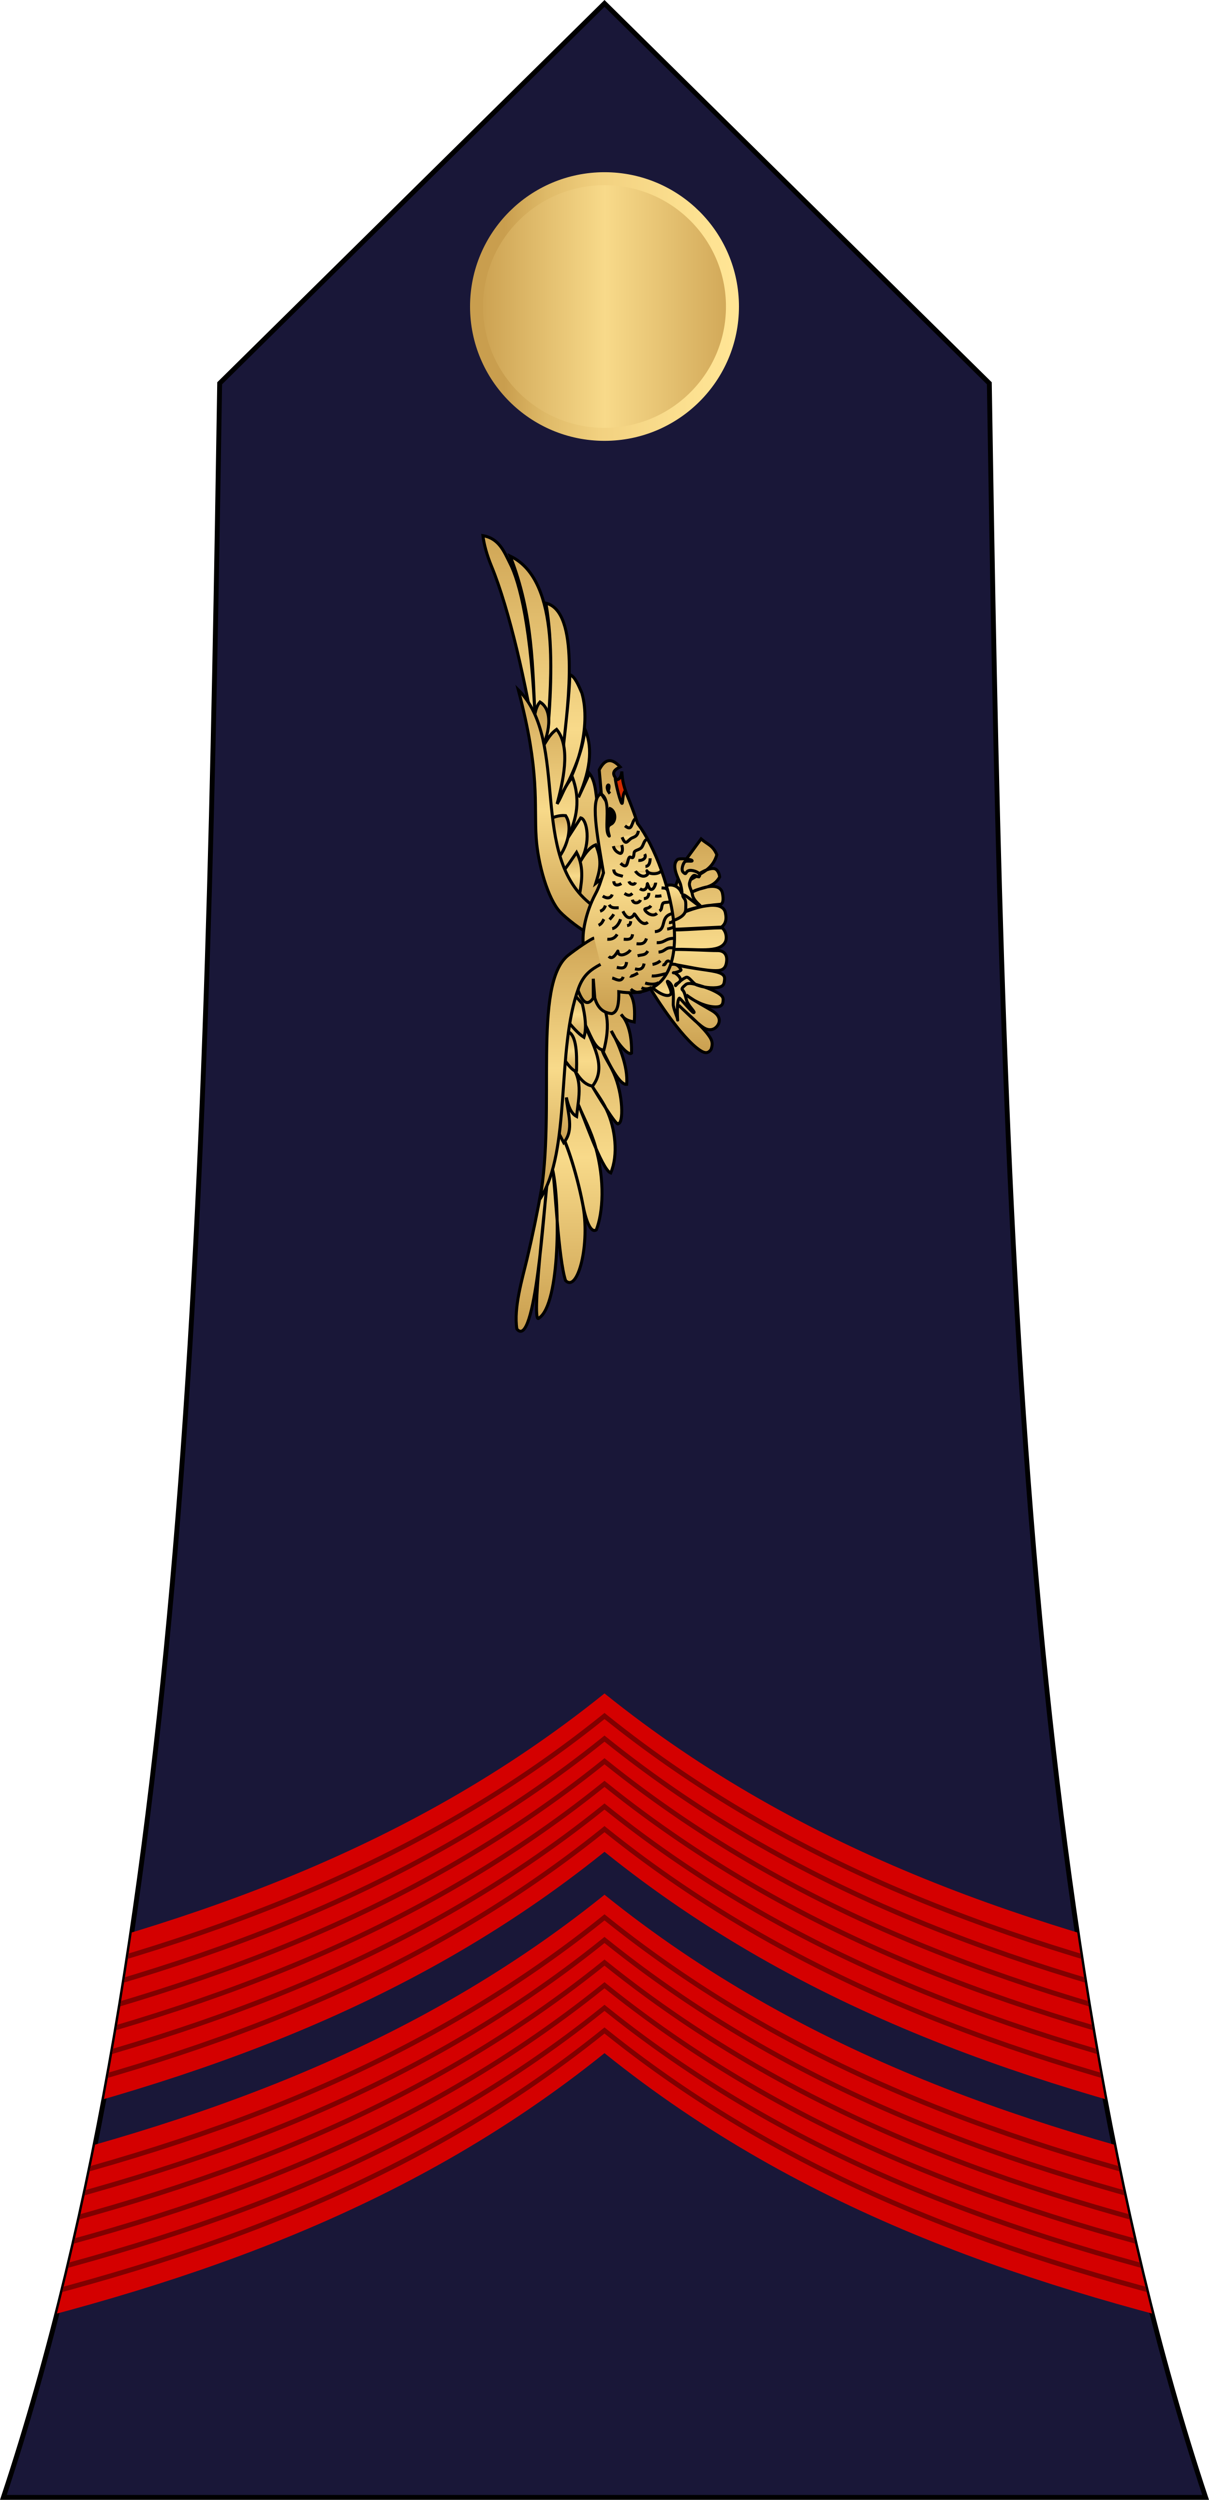<?xml version="1.0" encoding="UTF-8" standalone="no"?>
<!-- Created with Inkscape (http://www.inkscape.org/) -->

<svg
   xmlns:dc="http://purl.org/dc/elements/1.1/"
   xmlns:cc="http://creativecommons.org/ns#"
   xmlns:rdf="http://www.w3.org/1999/02/22-rdf-syntax-ns#"
   xmlns:svg="http://www.w3.org/2000/svg"
   xmlns="http://www.w3.org/2000/svg"
   xmlns:xlink="http://www.w3.org/1999/xlink"
   xmlns:sodipodi="http://sodipodi.sourceforge.net/DTD/sodipodi-0.dtd"
   xmlns:inkscape="http://www.inkscape.org/namespaces/inkscape"
   width="70.217mm"
   height="145.115mm"
   viewBox="0 0 248.8 514.188"
   id="svg7388"
   version="1.1"
   inkscape:version="0.91 r13725"
   sodipodi:docname="02.Cameroon Air Force-CPL.svg">
  <defs
     id="defs7390">
    <linearGradient
       id="linearGradient11276">
      <stop
         id="stop11278"
         offset="0"
         style="stop-color:#c99e4e;stop-opacity:1" />
      <stop
         style="stop-color:#f8da8a;stop-opacity:1"
         offset="0.5"
         id="stop11280" />
      <stop
         id="stop11282"
         offset="1"
         style="stop-color:#cfa555;stop-opacity:1" />
    </linearGradient>
    <linearGradient
       y2="410.023"
       x2="397.753"
       y1="510.481"
       x1="274.913"
       gradientUnits="userSpaceOnUse"
       id="linearGradient12721">
      <stop
         id="stop12731"
         style="stop-color:#C99E4E"
         offset="0.131" />
      <stop
         id="stop12729"
         style="stop-color:#DFBA68"
         offset="0.29" />
      <stop
         id="stop12727"
         style="stop-color:#F2D180"
         offset="0.49" />
      <stop
         id="stop12725"
         style="stop-color:#FCE090"
         offset="0.832" />
      <stop
         id="stop12723"
         style="stop-color:#FFE595"
         offset="1" />
    </linearGradient>
    <clipPath
       clipPathUnits="userSpaceOnUse"
       id="clipPath33086">
      <path
         style="fill:none;fill-opacity:1;fill-rule:evenodd;stroke:#000000;stroke-width:1px;stroke-linecap:butt;stroke-linejoin:miter;stroke-opacity:1"
         d="m -5453.462,853.571 c 39.014,-117.32 41.979,-275.838 44.512,-434.85 l 79.194,-78.135 79.194,78.135 c 2.533,159.012 5.498,317.53 44.512,434.85 z"
         id="path33088"
         inkscape:connector-curvature="0"
         sodipodi:nodetypes="cccccc" />
    </clipPath>
    <linearGradient
       inkscape:collect="always"
       xlink:href="#linearGradient11276"
       id="linearGradient33244"
       gradientUnits="userSpaceOnUse"
       gradientTransform="matrix(1.604,0,0,1.602,-3801.526,-401.173)"
       x1="-611.47"
       y1="534.805"
       x2="-577.64"
       y2="534.805" />
    <linearGradient
       inkscape:collect="always"
       xlink:href="#linearGradient12721"
       id="linearGradient33246"
       gradientUnits="userSpaceOnUse"
       gradientTransform="matrix(0.535,0,0,0.534,-3633.863,71.91)"
       x1="-2147.954"
       y1="718.364"
       x2="-2046.464"
       y2="718.364" />
    <linearGradient
       inkscape:collect="always"
       xlink:href="#linearGradient11276"
       id="linearGradient33248"
       gradientUnits="userSpaceOnUse"
       x1="92.114"
       y1="379.337"
       x2="325.577"
       y2="379.337" />
    <linearGradient
       inkscape:collect="always"
       xlink:href="#linearGradient11276"
       id="linearGradient33250"
       gradientUnits="userSpaceOnUse"
       x1="216.923"
       y1="382.18"
       x2="328.671"
       y2="382.18" />
    <linearGradient
       inkscape:collect="always"
       xlink:href="#linearGradient11276"
       id="linearGradient33252"
       gradientUnits="userSpaceOnUse"
       x1="364.155"
       y1="366.811"
       x2="623.975"
       y2="366.811" />
    <linearGradient
       inkscape:collect="always"
       xlink:href="#linearGradient11276"
       id="linearGradient33254"
       gradientUnits="userSpaceOnUse"
       x1="358.675"
       y1="377.039"
       x2="513.313"
       y2="377.039" />
    <linearGradient
       inkscape:collect="always"
       xlink:href="#linearGradient11276"
       id="linearGradient33256"
       gradientUnits="userSpaceOnUse"
       x1="404.889"
       y1="368.029"
       x2="437.451"
       y2="368.029" />
    <linearGradient
       inkscape:collect="always"
       xlink:href="#linearGradient11276"
       id="linearGradient33258"
       gradientUnits="userSpaceOnUse"
       x1="-340.227"
       y1="308.14"
       x2="-311.558"
       y2="308.14" />
    <linearGradient
       inkscape:collect="always"
       xlink:href="#linearGradient11276"
       id="linearGradient33260"
       gradientUnits="userSpaceOnUse"
       x1="-318.321"
       y1="312.562"
       x2="-284.862"
       y2="312.562" />
    <linearGradient
       inkscape:collect="always"
       xlink:href="#linearGradient11276"
       id="linearGradient33262"
       gradientUnits="userSpaceOnUse"
       x1="378.61"
       y1="375.523"
       x2="413.866"
       y2="375.523" />
    <linearGradient
       inkscape:collect="always"
       xlink:href="#linearGradient11276"
       id="linearGradient33264"
       gradientUnits="userSpaceOnUse"
       x1="358.35"
       y1="365.212"
       x2="523.464"
       y2="365.212" />
    <linearGradient
       inkscape:collect="always"
       xlink:href="#linearGradient11276"
       id="linearGradient33266"
       gradientUnits="userSpaceOnUse"
       x1="277.602"
       y1="452.945"
       x2="422.356"
       y2="452.945" />
    <linearGradient
       inkscape:collect="always"
       xlink:href="#linearGradient11276"
       id="linearGradient33268"
       gradientUnits="userSpaceOnUse"
       x1="299.301"
       y1="444.838"
       x2="338.465"
       y2="444.838" />
    <linearGradient
       inkscape:collect="always"
       xlink:href="#linearGradient11276"
       id="linearGradient33270"
       gradientUnits="userSpaceOnUse"
       x1="364.699"
       y1="449.834"
       x2="408.639"
       y2="449.834" />
    <linearGradient
       inkscape:collect="always"
       xlink:href="#linearGradient11276"
       id="linearGradient33272"
       gradientUnits="userSpaceOnUse"
       x1="303.551"
       y1="413.272"
       x2="473.978"
       y2="413.272" />
    <linearGradient
       inkscape:collect="always"
       xlink:href="#linearGradient11276"
       id="linearGradient33274"
       gradientUnits="userSpaceOnUse"
       x1="180.581"
       y1="375.692"
       x2="355.861"
       y2="375.692" />
    <linearGradient
       inkscape:collect="always"
       xlink:href="#linearGradient11276"
       id="linearGradient33276"
       gradientUnits="userSpaceOnUse"
       x1="450.378"
       y1="401.336"
       x2="457.784"
       y2="401.336" />
    <linearGradient
       inkscape:collect="always"
       xlink:href="#linearGradient11276"
       id="linearGradient33278"
       gradientUnits="userSpaceOnUse"
       x1="325.877"
       y1="407.924"
       x2="329.375"
       y2="407.924" />
    <linearGradient
       inkscape:collect="always"
       xlink:href="#linearGradient11276"
       id="linearGradient33280"
       gradientUnits="userSpaceOnUse"
       x1="328.444"
       y1="418.393"
       x2="332.441"
       y2="418.393" />
    <linearGradient
       inkscape:collect="always"
       xlink:href="#linearGradient11276"
       id="linearGradient33282"
       gradientUnits="userSpaceOnUse"
       x1="333.086"
       y1="422.458"
       x2="338.062"
       y2="422.458" />
    <linearGradient
       inkscape:collect="always"
       xlink:href="#linearGradient11276"
       id="linearGradient33284"
       gradientUnits="userSpaceOnUse"
       x1="333.949"
       y1="410.6"
       x2="339.072"
       y2="410.6" />
    <linearGradient
       inkscape:collect="always"
       xlink:href="#linearGradient11276"
       id="linearGradient33286"
       gradientUnits="userSpaceOnUse"
       x1="340.854"
       y1="408.869"
       x2="347.503"
       y2="408.869" />
    <linearGradient
       inkscape:collect="always"
       xlink:href="#linearGradient11276"
       id="linearGradient33288"
       gradientUnits="userSpaceOnUse"
       x1="353.045"
       y1="404.301"
       x2="357.857"
       y2="404.301" />
    <linearGradient
       inkscape:collect="always"
       xlink:href="#linearGradient11276"
       id="linearGradient33290"
       gradientUnits="userSpaceOnUse"
       x1="360.143"
       y1="407.074"
       x2="367.761"
       y2="407.074" />
    <linearGradient
       inkscape:collect="always"
       xlink:href="#linearGradient11276"
       id="linearGradient33292"
       gradientUnits="userSpaceOnUse"
       x1="362.485"
       y1="396.806"
       x2="367.959"
       y2="396.806" />
    <linearGradient
       inkscape:collect="always"
       xlink:href="#linearGradient11276"
       id="linearGradient33294"
       gradientUnits="userSpaceOnUse"
       x1="371.796"
       y1="397.907"
       x2="376.852"
       y2="397.907" />
    <linearGradient
       inkscape:collect="always"
       xlink:href="#linearGradient11276"
       id="linearGradient33296"
       gradientUnits="userSpaceOnUse"
       x1="366.523"
       y1="403.577"
       x2="371.242"
       y2="403.577" />
    <linearGradient
       inkscape:collect="always"
       xlink:href="#linearGradient11276"
       id="linearGradient33298"
       gradientUnits="userSpaceOnUse"
       x1="373.991"
       y1="404.595"
       x2="377.514"
       y2="404.595" />
    <linearGradient
       inkscape:collect="always"
       xlink:href="#linearGradient11276"
       id="linearGradient33300"
       gradientUnits="userSpaceOnUse"
       x1="380.618"
       y1="400.938"
       x2="384.176"
       y2="400.938" />
    <linearGradient
       inkscape:collect="always"
       xlink:href="#linearGradient11276"
       id="linearGradient33302"
       gradientUnits="userSpaceOnUse"
       x1="389.16"
       y1="407.213"
       x2="392.773"
       y2="407.213" />
    <linearGradient
       inkscape:collect="always"
       xlink:href="#linearGradient11276"
       id="linearGradient33304"
       gradientUnits="userSpaceOnUse"
       x1="395.033"
       y1="407.598"
       x2="400.574"
       y2="407.598" />
    <linearGradient
       inkscape:collect="always"
       xlink:href="#linearGradient11276"
       id="linearGradient33306"
       gradientUnits="userSpaceOnUse"
       x1="410.221"
       y1="407.688"
       x2="417.132"
       y2="407.688" />
    <linearGradient
       inkscape:collect="always"
       xlink:href="#linearGradient11276"
       id="linearGradient33308"
       gradientUnits="userSpaceOnUse"
       x1="417.617"
       y1="415.928"
       x2="426.415"
       y2="415.928" />
    <linearGradient
       inkscape:collect="always"
       xlink:href="#linearGradient11276"
       id="linearGradient33310"
       gradientUnits="userSpaceOnUse"
       x1="427.185"
       y1="415.892"
       x2="435.262"
       y2="415.892" />
    <linearGradient
       inkscape:collect="always"
       xlink:href="#linearGradient11276"
       id="linearGradient33312"
       gradientUnits="userSpaceOnUse"
       x1="401.896"
       y1="418.078"
       x2="421.601"
       y2="418.078" />
    <linearGradient
       inkscape:collect="always"
       xlink:href="#linearGradient11276"
       id="linearGradient33314"
       gradientUnits="userSpaceOnUse"
       x1="405.542"
       y1="424.036"
       x2="411.275"
       y2="424.036" />
    <linearGradient
       inkscape:collect="always"
       xlink:href="#linearGradient11276"
       id="linearGradient33316"
       gradientUnits="userSpaceOnUse"
       x1="401.563"
       y1="428.08"
       x2="407.969"
       y2="428.08" />
    <linearGradient
       inkscape:collect="always"
       xlink:href="#linearGradient11276"
       id="linearGradient33318"
       gradientUnits="userSpaceOnUse"
       x1="389.661"
       y1="417.207"
       x2="392.921"
       y2="417.207" />
    <linearGradient
       inkscape:collect="always"
       xlink:href="#linearGradient11276"
       id="linearGradient33320"
       gradientUnits="userSpaceOnUse"
       x1="382.378"
       y1="414.762"
       x2="385.435"
       y2="414.762" />
    <linearGradient
       inkscape:collect="always"
       xlink:href="#linearGradient11276"
       id="linearGradient33322"
       gradientUnits="userSpaceOnUse"
       x1="377.297"
       y1="419.986"
       x2="380.619"
       y2="419.986" />
    <linearGradient
       inkscape:collect="always"
       xlink:href="#linearGradient11276"
       id="linearGradient33324"
       gradientUnits="userSpaceOnUse"
       x1="380.11"
       y1="427.103"
       x2="384.946"
       y2="427.103" />
    <linearGradient
       inkscape:collect="always"
       xlink:href="#linearGradient11276"
       id="linearGradient33326"
       gradientUnits="userSpaceOnUse"
       x1="381.715"
       y1="434.542"
       x2="384.014"
       y2="434.542" />
    <linearGradient
       inkscape:collect="always"
       xlink:href="#linearGradient11276"
       id="linearGradient33328"
       gradientUnits="userSpaceOnUse"
       x1="385.909"
       y1="427.796"
       x2="392.128"
       y2="427.796" />
    <linearGradient
       inkscape:collect="always"
       xlink:href="#linearGradient11276"
       id="linearGradient33330"
       gradientUnits="userSpaceOnUse"
       x1="363.554"
       y1="419.187"
       x2="373.163"
       y2="419.187" />
    <linearGradient
       inkscape:collect="always"
       xlink:href="#linearGradient11276"
       id="linearGradient33332"
       gradientUnits="userSpaceOnUse"
       x1="362.158"
       y1="415.438"
       x2="366.273"
       y2="415.438" />
    <linearGradient
       inkscape:collect="always"
       xlink:href="#linearGradient11276"
       id="linearGradient33334"
       gradientUnits="userSpaceOnUse"
       x1="353.003"
       y1="414.974"
       x2="357.552"
       y2="414.974" />
    <linearGradient
       inkscape:collect="always"
       xlink:href="#linearGradient11276"
       id="linearGradient33336"
       gradientUnits="userSpaceOnUse"
       x1="350.002"
       y1="423.823"
       x2="354.913"
       y2="423.823" />
    <linearGradient
       inkscape:collect="always"
       xlink:href="#linearGradient11276"
       id="linearGradient33338"
       gradientUnits="userSpaceOnUse"
       x1="342.111"
       y1="424.503"
       x2="346.739"
       y2="424.503" />
    <linearGradient
       inkscape:collect="always"
       xlink:href="#linearGradient11276"
       id="linearGradient33340"
       gradientUnits="userSpaceOnUse"
       x1="336.341"
       y1="433.622"
       x2="340.478"
       y2="433.622" />
    <linearGradient
       inkscape:collect="always"
       xlink:href="#linearGradient11276"
       id="linearGradient33342"
       gradientUnits="userSpaceOnUse"
       x1="328.6"
       y1="435.286"
       x2="332.298"
       y2="435.286" />
    <linearGradient
       inkscape:collect="always"
       xlink:href="#linearGradient11276"
       id="linearGradient33344"
       gradientUnits="userSpaceOnUse"
       x1="323.189"
       y1="430.556"
       x2="326.118"
       y2="430.556" />
    <linearGradient
       inkscape:collect="always"
       xlink:href="#linearGradient11276"
       id="linearGradient33346"
       gradientUnits="userSpaceOnUse"
       x1="320.069"
       y1="426.831"
       x2="323.012"
       y2="426.831" />
    <linearGradient
       inkscape:collect="always"
       xlink:href="#linearGradient11276"
       id="linearGradient33348"
       gradientUnits="userSpaceOnUse"
       x1="317.709"
       y1="419.632"
       x2="321.642"
       y2="419.632" />
    <linearGradient
       inkscape:collect="always"
       xlink:href="#linearGradient11276"
       id="linearGradient33350"
       gradientUnits="userSpaceOnUse"
       x1="344.529"
       y1="439.847"
       x2="349.397"
       y2="439.847" />
    <linearGradient
       inkscape:collect="always"
       xlink:href="#linearGradient11276"
       id="linearGradient33352"
       gradientUnits="userSpaceOnUse"
       x1="350.797"
       y1="439.212"
       x2="355.684"
       y2="439.212" />
    <linearGradient
       inkscape:collect="always"
       xlink:href="#linearGradient11276"
       id="linearGradient33354"
       gradientUnits="userSpaceOnUse"
       x1="358.135"
       y1="438.047"
       x2="372.05"
       y2="438.047" />
    <linearGradient
       inkscape:collect="always"
       xlink:href="#linearGradient11276"
       id="linearGradient33356"
       gradientUnits="userSpaceOnUse"
       x1="359.879"
       y1="442.774"
       x2="362.991"
       y2="442.774" />
    <linearGradient
       inkscape:collect="always"
       xlink:href="#linearGradient11276"
       id="linearGradient33358"
       gradientUnits="userSpaceOnUse"
       x1="364.184"
       y1="443.426"
       x2="367.352"
       y2="443.426" />
    <linearGradient
       inkscape:collect="always"
       xlink:href="#linearGradient11276"
       id="linearGradient33360"
       gradientUnits="userSpaceOnUse"
       x1="369.262"
       y1="429.491"
       x2="376.959"
       y2="429.491" />
    <linearGradient
       inkscape:collect="always"
       xlink:href="#linearGradient11276"
       id="linearGradient33362"
       gradientUnits="userSpaceOnUse"
       x1="372.047"
       y1="438.723"
       x2="379.91"
       y2="438.723" />
    <linearGradient
       inkscape:collect="always"
       xlink:href="#linearGradient11276"
       id="linearGradient33364"
       gradientUnits="userSpaceOnUse"
       x1="385.874"
       y1="439.217"
       x2="389.257"
       y2="439.217" />
    <linearGradient
       inkscape:collect="always"
       xlink:href="#linearGradient11276"
       id="linearGradient33366"
       gradientUnits="userSpaceOnUse"
       x1="395.043"
       y1="427.917"
       x2="400.59"
       y2="427.917" />
    <linearGradient
       inkscape:collect="always"
       xlink:href="#linearGradient11276"
       id="linearGradient33368"
       gradientUnits="userSpaceOnUse"
       x1="336.042"
       y1="440.295"
       x2="340.591"
       y2="440.295" />
    <clipPath
       clipPathUnits="userSpaceOnUse"
       id="clipPath33086-7">
      <path
         style="fill:none;fill-opacity:1;fill-rule:evenodd;stroke:#000000;stroke-width:1px;stroke-linecap:butt;stroke-linejoin:miter;stroke-opacity:1"
         d="m -5453.462,853.571 c 39.014,-117.32 41.979,-275.838 44.512,-434.85 l 79.194,-78.135 79.194,78.135 c 2.533,159.012 5.498,317.53 44.512,434.85 z"
         id="path33088-4"
         inkscape:connector-curvature="0"
         sodipodi:nodetypes="cccccc" />
    </clipPath>
    <clipPath
       clipPathUnits="userSpaceOnUse"
       id="clipPath33372">
      <path
         sodipodi:nodetypes="cccccc"
         inkscape:connector-curvature="0"
         id="path33374"
         d="m -5453.462,894.987 c 39.014,-117.32 41.979,-275.838 44.512,-434.85 l 79.194,-78.135 79.194,78.135 c 2.533,159.012 5.498,317.53 44.512,434.85 z"
         style="fill:none;fill-opacity:1;fill-rule:evenodd;stroke:#000000;stroke-width:1px;stroke-linecap:butt;stroke-linejoin:miter;stroke-opacity:1" />
    </clipPath>
  </defs>
  <sodipodi:namedview
     id="base"
     pagecolor="#ffffff"
     bordercolor="#666666"
     borderopacity="1.0"
     inkscape:pageopacity="0.0"
     inkscape:pageshadow="2"
     inkscape:zoom="0.24748737"
     inkscape:cx="-371.54605"
     inkscape:cy="451.52995"
     inkscape:document-units="px"
     inkscape:current-layer="layer1"
     showgrid="false"
     fit-margin-top="0"
     fit-margin-left="0"
     fit-margin-right="0"
     fit-margin-bottom="0"
     inkscape:window-width="1366"
     inkscape:window-height="705"
     inkscape:window-x="-8"
     inkscape:window-y="-8"
     inkscape:window-maximized="1" />
  <g
     inkscape:label="Layer 1"
     inkscape:groupmode="layer"
     id="layer1"
     transform="translate(-104.172,-360.983)">
    <g
       transform="translate(4983.882,-31.429)"
       id="g46700">
      <path
         sodipodi:nodetypes="cccccc"
         inkscape:connector-curvature="0"
         id="path33098"
         d="m -4879.017,906.099 c 39.014,-117.32 41.979,-275.838 44.512,-434.85 l 79.194,-78.135 79.194,78.135 c 2.533,159.012 5.498,317.53 44.512,434.85 z"
         style="fill:#191738;fill-opacity:1;fill-rule:evenodd;stroke:#000000;stroke-width:1px;stroke-linecap:butt;stroke-linejoin:miter;stroke-opacity:1" />
      <ellipse
         style="opacity:1;fill:url(#linearGradient33244);fill-opacity:1;stroke:url(#linearGradient33246);stroke-width:2.672;stroke-linecap:round;stroke-linejoin:round;stroke-miterlimit:4;stroke-dasharray:none;stroke-dashoffset:0;stroke-opacity:1"
         id="ellipse33100"
         cx="-4755.31"
         cy="455.461"
         rx="26.333"
         ry="26.293" />
      <g
         id="g33102"
         transform="matrix(0,-0.309,0.309,0,-4878.523,695.016)">
        <path
           sodipodi:nodetypes="cccccccsccsccscscsccccccccc"
           inkscape:connector-curvature="0"
           id="path33104"
           d="m 321.988,410.718 c -2.298,5.39 -7.897,9.068 -22.981,7.829 0.638,-2.694 0.878,-6.019 5.051,-8.713 -5.996,5.485 -15.984,7.128 -25.759,6.945 -2.296,-2.58 8.979,-11.087 14.773,-13.511 -7.615,4.522 -23.708,11.418 -35.608,10.228 -0.563,-5.653 19.42,-14.263 23.233,-16.415 -4.415,1.15 -9.302,4.946 -15.607,7.767 -14.544,6.508 -33.748,6.565 -33.69,3.074 -3.211,-0.454 21.37,-15.384 25.608,-17.766 -4.118,2.21 -9.601,6.752 -16.42,9.979 -12.392,5.865 -30.109,7.906 -42.092,2.754 2.29,-6.186 40.622,-18.961 45.867,-21.77 -9.093,3.784 -17.652,8.606 -28.454,11.649 -22.471,6.329 -43.854,5.028 -55.293,0.525 -2.4,-3.722 6.215,-6.989 17.151,-9.026 20.462,-3.812 46.68,-12.457 48.494,-15.662 -3.811,3.595 -25.615,11.126 -48.151,15.552 -26.989,5.3 -59.616,-3.276 -51.191,-11.358 14.53,-4.784 65.173,-7.058 73.598,-8.548 -21.96,4.908 -89.261,5.059 -98.589,-9.122 -6.262,-5.473 76.257,4.386 90.003,5.334 -14.931,-1.792 -111.875,-7.779 -97.337,-20.062 14.026,-2.279 33.642,3.661 46.383,6.68 32.004,7.569 61.979,12.893 93.38,16.412 l 90.16,7.275 z"
           style="fill:url(#linearGradient33248);fill-opacity:1;stroke:#000000;stroke-width:2;stroke-linecap:butt;stroke-linejoin:miter;stroke-miterlimit:4;stroke-dasharray:none;stroke-opacity:1" />
        <path
           sodipodi:nodetypes="ccccccccccc"
           inkscape:connector-curvature="0"
           id="path33106"
           d="m 233.852,363.746 -15.152,7.829 c 8.474,7.277 19.734,2.482 30.052,1.768 -5.442,1.286 -10.504,2.877 -12.627,6.819 12.885,1.302 26.164,5.226 37.123,-6.313 -5.641,5.64 -15.465,8.49 -16.92,16.92 12.863,10.044 28.161,-0.211 42.931,-6.061 -6.921,4.325 -18.61,6.916 -18.94,13.637 22.854,5.831 29.21,-1.079 35.103,-2.273 l 11.617,-19.445 z"
           style="fill:url(#linearGradient33250);fill-opacity:1;stroke:#000000;stroke-width:2;stroke-linecap:butt;stroke-linejoin:miter;stroke-miterlimit:4;stroke-dasharray:none;stroke-opacity:1" />
        <path
           sodipodi:nodetypes="ccccc"
           inkscape:connector-curvature="0"
           id="path33108"
           d="m 430.326,416.779 c 24.908,-2.324 21.461,-5.662 35.429,-6.486 -6.861,-0.771 -5.051,-3.804 -6.191,-6.08 l -28.228,5.495 z"
           style="fill:#d22b00;fill-opacity:1;stroke:#000000;stroke-width:2;stroke-linecap:butt;stroke-linejoin:miter;stroke-miterlimit:4;stroke-dasharray:none;stroke-opacity:1" />
        <path
           sodipodi:nodetypes="cscccccccccccccccccc"
           inkscape:connector-curvature="0"
           id="path33110"
           d="m 482.854,353.139 c 40.148,-6.392 90.389,-17.641 119.658,-29.704 7.619,-3.14 14.671,-5.008 20.248,-5.652 -1.874,10.759 -10.675,14.112 -18.198,17.902 -12.718,6.659 -43.823,14.456 -106.051,16.948 35.966,-1.757 71.417,-1.35 110.612,-16.668 -16.391,34.748 -85.702,26.528 -114.326,25.193 25.554,2.195 57.242,3.181 83.011,-1.454 -5.346,22.555 -65.482,15.018 -95.964,11.617 15.994,1.684 35.177,4.069 48.339,4.336 -1.056,3.408 -7.359,5.9 -12.226,8.038 -21.903,6.316 -53.929,-3.026 -70.458,-15.657 9.012,6.582 33.277,17.558 46.972,17.425 -10.826,4.946 -25.059,5.121 -45.962,-4.041 l 15.91,7.324 c -5.984,4.882 -17.369,4.087 -21.971,5.808 l -52.023,21.213 -24.749,-32.83 46.467,-23.234 z"
           style="fill:url(#linearGradient33252);fill-opacity:1;stroke:#000000;stroke-width:2;stroke-linecap:butt;stroke-linejoin:miter;stroke-miterlimit:4;stroke-dasharray:none;stroke-opacity:1" />
        <path
           sodipodi:nodetypes="ccccccccccccccc"
           inkscape:connector-curvature="0"
           id="path33112"
           d="m 492.731,350.768 c 7.015,1.08 14.943,1.247 19.286,5 -6.923,11.294 -28.427,3.241 -31.429,0.714 4.414,3.395 9.126,4.836 13.214,10.357 -12.126,10.016 -36.019,3.838 -49.643,0.357 5.714,3.533 11.934,4.848 17.648,10.209 -17.905,6.566 -31.128,0.85 -40.047,-2.944 l 13.113,8.449 c -0.769,4.127 -16.799,7.263 -29.329,-0.422 4.296,2.515 9.682,5.919 11.385,10.379 -11.245,4.969 -18.298,2.252 -25.628,0.043 l 7.857,10 -38.571,-6.429 25.714,-30 z"
           style="fill:url(#linearGradient33254);fill-opacity:1;stroke:#000000;stroke-width:2;stroke-linecap:butt;stroke-linejoin:miter;stroke-miterlimit:4;stroke-dasharray:none;stroke-opacity:1" />
        <path
           sodipodi:nodetypes="cccc"
           inkscape:connector-curvature="0"
           id="path33114"
           d="m 406.335,363.493 c -4.049,3.702 18.806,16.885 30.052,9.344 0.413,-4.849 -1.228,-8.329 -2.778,-11.869 z"
           style="fill:url(#linearGradient33256);fill-opacity:1;stroke:#000000;stroke-width:2;stroke-linecap:butt;stroke-linejoin:miter;stroke-miterlimit:4;stroke-dasharray:none;stroke-opacity:1" />
        <g
           transform="translate(605.588,66.977)"
           id="g33116"
           style="fill:#ffce31;fill-opacity:1">
          <path
             sodipodi:nodetypes="cccc"
             inkscape:connector-curvature="0"
             id="path33118"
             d="m -327.857,303.076 c -2.784,0.692 -12.769,7.994 -11.216,10.065 12.168,0.289 26.783,0.159 26.512,-8.135 z"
             style="fill:url(#linearGradient33258);fill-opacity:1;stroke:#000000;stroke-width:2;stroke-linecap:butt;stroke-linejoin:miter;stroke-miterlimit:4;stroke-dasharray:none;stroke-opacity:1" />
          <path
             sodipodi:nodetypes="ccccc"
             inkscape:connector-curvature="0"
             id="path33120"
             d="m -304.643,306.112 c -4.834,3.988 -9.636,7.976 -12.143,11.964 6.313,1.995 14.589,0.72 22.321,-1.071 l 7.5,-6.607 z"
             style="fill:url(#linearGradient33260);fill-opacity:1;stroke:#000000;stroke-width:2;stroke-linecap:butt;stroke-linejoin:miter;stroke-miterlimit:4;stroke-dasharray:none;stroke-opacity:1" />
        </g>
        <path
           sodipodi:nodetypes="cccc"
           inkscape:connector-curvature="0"
           id="path33122"
           d="m 395.729,368.039 c 1.263,2.273 16.162,12.122 16.162,12.122 -10.816,5.581 -20.894,3.056 -31.062,1.515 z"
           style="fill:url(#linearGradient33262);fill-opacity:1;stroke:#000000;stroke-width:2;stroke-linecap:butt;stroke-linejoin:miter;stroke-miterlimit:4;stroke-dasharray:none;stroke-opacity:1" />
        <path
           sodipodi:nodetypes="ccssc"
           inkscape:connector-curvature="0"
           id="path33124"
           d="m 376.838,390.411 c 32.13,-42.791 108.58,-14.386 143.288,-49.077 -54.927,14.606 -76.049,10.42 -98.647,11.932 -17.212,1.151 -40.582,7.729 -49.286,15.989 -4.448,4.221 -12.546,14.925 -12.855,16.87"
           style="fill:url(#linearGradient33264);fill-opacity:1;stroke:#000000;stroke-width:2;stroke-linecap:butt;stroke-linejoin:miter;stroke-miterlimit:4;stroke-dasharray:none;stroke-opacity:1" />
        <path
           sodipodi:nodetypes="cscscssscssscssscssscsscccccsccscccscc"
           inkscape:connector-curvature="0"
           id="path33126"
           d="m 327.731,425.768 c -4.049,1.48 -35.378,20.974 -46.03,34.483 -3.684,4.672 -4.197,7.232 -0.951,9.479 2.624,0.884 4.95,1.28 8.154,-0.801 7.022,-4.563 14.907,-14.326 21.326,-20.859 -3.617,3.879 -12.512,12.682 -15.054,16.783 -2.116,3.414 -1.567,6.64 0.894,8.75 2.463,2.111 6.84,3.103 10.631,-3.538 7.468,-13.083 7.63,-13.037 10.339,-16.912 -5.903,7.613 -8.075,14.925 -8.009,19.867 0.05,3.707 1.707,4.511 3.644,4.68 1.497,0.131 3.021,0.472 4.979,-2.415 2.126,-3.135 4.352,-8.227 6.305,-15.659 -1.796,3.691 -2.816,11.133 -1.826,15.354 0.714,3.046 2.202,3.378 4.154,3.642 1.814,0.245 4.064,0.706 5.559,-3.724 1.827,-5.414 2.105,-15.508 5.885,-32.075 -1.889,11.585 -4.963,23.733 -4.5,31.482 0.292,4.879 3.792,5.566 6.514,5.812 3.694,0.334 6.836,-1.393 6.782,-6.178 -0.059,-5.213 0.832,-18.341 0.757,-29.241 0.675,14.754 -2.927,30.755 5.135,34.594 1.957,0.932 6.223,0.903 9.058,-1.971 0.876,-0.888 -2.106,-33.004 -0.889,-33.963 l 1.581,33.288 c 1.977,2.677 5.014,3.588 9.133,2.694 13.284,-1.989 -1.867,-35.819 -4.107,-36.696 7.388,8.879 8.99,20.533 10.167,33.286 0.312,2.217 4.401,1.968 7.309,1.391 4.43,-0.88 7.237,-5.93 0.905,-20.181 3.532,6.162 1.886,13.796 9.968,18.333 2.612,-0.301 5.27,-1.672 5.567,-3.72 0.642,-4.425 -4.257,-11.643 -7.555,-16.054 5.302,9.03 7.483,15.099 16.732,17.879 6.431,-2.664 6.764,-6.204 10.588,-10.498 l -13.536,-9.89 c -9.782,-7.147 -22.042,-3.338 -24.519,-16.877 z"
           style="fill:url(#linearGradient33266);fill-opacity:1;stroke:#000000;stroke-width:2;stroke-linecap:butt;stroke-linejoin:miter;stroke-miterlimit:4;stroke-dasharray:none;stroke-opacity:1" />
        <path
           sodipodi:nodetypes="csssscssssssssscc"
           inkscape:connector-curvature="0"
           id="path33128"
           d="m 323.802,429.34 c -2.46,0.708 -9.459,10.362 -6.429,13.393 1.852,1.852 9.977,-3.817 8.571,-1.607 -2.622,4.123 -9.419,3.521 -14.948,3.399 -3.005,-0.066 -8.941,2.928 -10.678,2.959 -1.131,0.021 12.963,-0.966 14.555,1.142 0.284,0.284 -9.614,8.488 -9.65,9.437 -0.062,1.624 3.546,-2.54 7.015,-4.217 1.648,-0.797 6.731,-1.497 8.076,-3.143 0.769,-0.941 1.937,0.177 3.664,2.256 1.802,2.17 -0.641,8.705 -0.248,7.224 0.655,-2.462 5.943,-5.191 4.965,-7.234 -1.976,-4.129 -5.82,-7.003 -5.607,-7.003 1.434,0 1.531,1.622 2.5,2.679 2.496,2.721 6.672,-3.177 6.25,-3.929 -0.552,-0.985 0.954,5.505 1.964,5 10.291,-5.146 -3.719,-18.263 -10,-20.357 z"
           style="fill:url(#linearGradient33268);fill-opacity:1;stroke:#000000;stroke-width:2;stroke-linecap:butt;stroke-linejoin:miter;stroke-miterlimit:4;stroke-dasharray:none;stroke-opacity:1" />
        <path
           sodipodi:nodetypes="cssssssscsscsssssc"
           inkscape:connector-curvature="0"
           id="path33130"
           d="m 365.929,442.537 c 1.999,7.245 4.937,10.401 8.451,10.327 1.682,-0.036 3.816,0.25 5.576,-0.315 1.144,-0.367 1.859,-1.449 3.145,-1.678 3.196,-0.568 -7.763,10.81 -6.819,11.617 0.326,0.279 3.393,-4.538 7.484,-5.188 2.954,-0.469 5.49,-2.503 7.92,-1.883 3.097,0.79 3.904,1.705 4.444,2.219 1.349,1.283 -0.57,2.507 -0.529,3.968 2.347,2.379 4.68,-3.483 4.293,-6.187 -0.452,-3.159 -3.725,-1.705 -1.136,-4.293 1.609,-1.609 5.895,0.086 6.819,1.01 1.156,1.156 -0.146,5.954 1.01,4.798 0.849,-0.849 1.598,-8.402 0.505,-9.596 -3.835,-4.191 -11.648,0.186 -15.657,1.768 -2.15,0.848 -8.445,1.777 -6.313,0.884 7.875,-3.3 5.689,-14.308 -0.285,-12.662 z"
           style="fill:url(#linearGradient33270);fill-opacity:1;stroke:#000000;stroke-width:2;stroke-linecap:butt;stroke-linejoin:miter;stroke-miterlimit:4;stroke-dasharray:none;stroke-opacity:1" />
        <path
           style="fill:url(#linearGradient33272);fill-opacity:1;stroke:#000000;stroke-width:2;stroke-linecap:butt;stroke-linejoin:miter;stroke-miterlimit:4;stroke-dasharray:none;stroke-opacity:1"
           d="m 350.588,384.697 c 7.09,-1.158 21.594,1.594 33.546,7.974 4.894,2.612 7.767,3.274 14.133,5.419 24.565,-4.15 50.98,-9.262 52.5,-1.429 l 16.071,-1.429 c 8.527,4.371 7.185,9.083 1.964,13.929 -1.598,-3.246 -3.433,-5.835 -7.143,-3.214 -2.149,-0.345 -19.49,4.038 -16.882,4.64 2.148,0.496 6.07,0.215 8.146,2.01 0,0 -11.836,5.061 -21.799,8.171 -29.208,22.459 -121.249,46.939 -111.964,-12.5 -7.231,0.097 -13.487,-0.481 -14.597,-4.622 0.585,-6.654 4.793,-9.686 10.354,-11.364 l 12.879,-1.01 -12.879,0 c -5.67,-3.883 -2.83,-7.169 5.051,-10.102 10.265,1.107 22.936,-0.592 30.621,3.526 z"
           id="path33132"
           inkscape:connector-curvature="0"
           sodipodi:nodetypes="cscccccsccccccccc" />
        <path
           style="fill:url(#linearGradient33274);fill-opacity:1;stroke:#000000;stroke-width:2;stroke-linecap:butt;stroke-linejoin:miter;stroke-miterlimit:4;stroke-dasharray:none;stroke-opacity:1"
           d="m 337.374,396.125 c -3.565,-6.618 -7.094,-11.421 -15.664,-14.586 -41.23,-15.225 -107.894,-4.671 -140.586,-25.771 59.03,10.745 143.214,-5.208 162.323,18.844 3.814,4.801 11.118,15.282 11.427,17.228"
           id="path33134"
           inkscape:connector-curvature="0"
           sodipodi:nodetypes="cscsc" />
        <path
           sodipodi:nodetypes="cc"
           inkscape:connector-curvature="0"
           id="path33136"
           d="m 451.035,402.384 c 5.353,-4.661 8.995,1.316 1.515,-1.263"
           style="fill:url(#linearGradient33276);fill-opacity:1;stroke:#000000;stroke-width:2;stroke-linecap:butt;stroke-linejoin:miter;stroke-miterlimit:4;stroke-dasharray:none;stroke-opacity:1" />
        <path
           inkscape:connector-curvature="0"
           id="path33138"
           d="m 451.413,395.06 c -3.048,9.805 -24.327,2.483 -28.663,6.819 -0.444,0.444 4.331,-1.56 6.44,-0.505 1.142,0.571 1.452,1.957 2.147,2.652 3.034,3.034 9.337,1.433 9.975,-2.399"
           style="fill:#000000;fill-opacity:1;stroke:#000000;stroke-width:2;stroke-linecap:butt;stroke-linejoin:miter;stroke-miterlimit:4;stroke-dasharray:none;stroke-opacity:1" />
        <path
           inkscape:connector-curvature="0"
           id="path33140"
           d="m 328.301,403.899 c -0.402,1.764 -3.405,5.936 0.758,7.324"
           style="fill:url(#linearGradient33278);fill-opacity:1;stroke:#000000;stroke-width:2;stroke-linecap:butt;stroke-linejoin:miter;stroke-miterlimit:4;stroke-dasharray:none;stroke-opacity:1" />
        <path
           inkscape:connector-curvature="0"
           id="path33142"
           d="m 329.564,415.768 c -0.425,0.614 0.967,3.548 2.02,5.303"
           style="fill:url(#linearGradient33280);fill-opacity:1;stroke:#000000;stroke-width:2;stroke-linecap:butt;stroke-linejoin:miter;stroke-miterlimit:4;stroke-dasharray:none;stroke-opacity:1" />
        <path
           inkscape:connector-curvature="0"
           id="path33144"
           d="m 334.362,419.051 c -0.931,3.875 0.549,5.563 3.536,6.061"
           style="fill:url(#linearGradient33282);fill-opacity:1;stroke:#000000;stroke-width:2;stroke-linecap:butt;stroke-linejoin:miter;stroke-miterlimit:4;stroke-dasharray:none;stroke-opacity:1" />
        <path
           inkscape:connector-curvature="0"
           id="path33146"
           d="m 335.372,406.93 c -0.987,4.582 -0.319,5.924 3.536,6.566"
           style="fill:url(#linearGradient33284);fill-opacity:1;stroke:#000000;stroke-width:2;stroke-linecap:butt;stroke-linejoin:miter;stroke-miterlimit:4;stroke-dasharray:none;stroke-opacity:1" />
        <path
           inkscape:connector-curvature="0"
           id="path33148"
           d="m 342.696,401.626 c -3.27,2.742 3.853,6.061 3.536,6.061 -4.739,0 -2.003,6.677 0.758,8.334"
           style="fill:url(#linearGradient33286);fill-opacity:1;stroke:#000000;stroke-width:2;stroke-linecap:butt;stroke-linejoin:miter;stroke-miterlimit:4;stroke-dasharray:none;stroke-opacity:1" />
        <path
           inkscape:connector-curvature="0"
           id="path33150"
           d="m 354.06,400.616 c -0.169,3.148 0.892,5.131 3.283,6.566"
           style="fill:url(#linearGradient33288);fill-opacity:1;stroke:#000000;stroke-width:2;stroke-linecap:butt;stroke-linejoin:miter;stroke-miterlimit:4;stroke-dasharray:none;stroke-opacity:1" />
        <path
           inkscape:connector-curvature="0"
           id="path33152"
           d="m 361.131,403.899 c 0.297,1.897 2.487,4.28 6.313,5.556"
           style="fill:url(#linearGradient33290);fill-opacity:1;stroke:#000000;stroke-width:2;stroke-linecap:butt;stroke-linejoin:miter;stroke-miterlimit:4;stroke-dasharray:none;stroke-opacity:1" />
        <path
           inkscape:connector-curvature="0"
           id="path33154"
           d="m 363.404,394.808 c 0.988,2.293 2.686,2.723 4.041,3.536"
           style="fill:url(#linearGradient33292);fill-opacity:1;stroke:#000000;stroke-width:2;stroke-linecap:butt;stroke-linejoin:miter;stroke-miterlimit:4;stroke-dasharray:none;stroke-opacity:1" />
        <path
           inkscape:connector-curvature="0"
           id="path33156"
           d="m 372.748,395.818 c 0.63,1.953 1.967,2.929 3.788,3.536"
           style="fill:url(#linearGradient33294);fill-opacity:1;stroke:#000000;stroke-width:2;stroke-linecap:butt;stroke-linejoin:miter;stroke-miterlimit:4;stroke-dasharray:none;stroke-opacity:1" />
        <path
           inkscape:connector-curvature="0"
           id="path33158"
           d="m 367.192,402.131 c 1.482,1.332 2.285,2.028 3.536,2.778"
           style="fill:url(#linearGradient33296);fill-opacity:1;stroke:#000000;stroke-width:2;stroke-linecap:butt;stroke-linejoin:miter;stroke-miterlimit:4;stroke-dasharray:none;stroke-opacity:1" />
        <path
           inkscape:connector-curvature="0"
           id="path33160"
           d="m 377.041,401.879 c -2.414,1.295 -2.02,3.469 -2.02,6.313"
           style="fill:url(#linearGradient33298);fill-opacity:1;stroke:#000000;stroke-width:2;stroke-linecap:butt;stroke-linejoin:miter;stroke-miterlimit:4;stroke-dasharray:none;stroke-opacity:1" />
        <path
           inkscape:connector-curvature="0"
           id="path33162"
           d="m 382.849,397.586 c -2.237,3.327 -1.139,5.597 1.01,6.313"
           style="fill:url(#linearGradient33300);fill-opacity:1;stroke:#000000;stroke-width:2;stroke-linecap:butt;stroke-linejoin:miter;stroke-miterlimit:4;stroke-dasharray:none;stroke-opacity:1" />
        <path
           inkscape:connector-curvature="0"
           id="path33164"
           d="m 392.698,404.909 c -3.756,0.282 -2.502,3.571 -1.515,5.051"
           style="fill:url(#linearGradient33302);fill-opacity:1;stroke:#000000;stroke-width:2;stroke-linecap:butt;stroke-linejoin:miter;stroke-miterlimit:4;stroke-dasharray:none;stroke-opacity:1" />
        <path
           inkscape:connector-curvature="0"
           id="path33166"
           d="m 400.527,404.909 c -3.76,0.176 -3.639,3.341 -4.546,6.061"
           style="fill:url(#linearGradient33304);fill-opacity:1;stroke:#000000;stroke-width:2;stroke-linecap:butt;stroke-linejoin:miter;stroke-miterlimit:4;stroke-dasharray:none;stroke-opacity:1" />
        <path
           sodipodi:nodetypes="csc"
           inkscape:connector-curvature="0"
           id="path33168"
           d="m 416.058,404.657 c -3.094,0.706 -4.397,3.123 -4.805,4.379 -0.443,1.365 2.347,2.248 5.562,1.176"
           style="fill:url(#linearGradient33306);fill-opacity:1;stroke:#000000;stroke-width:2;stroke-linecap:butt;stroke-linejoin:miter;stroke-miterlimit:4;stroke-dasharray:none;stroke-opacity:1" />
        <path
           sodipodi:nodetypes="csc"
           inkscape:connector-curvature="0"
           id="path33170"
           d="m 421.993,410.465 c -5.462,2.246 -3.157,3.149 -1.046,5.67 1.202,1.436 0.947,4.615 5.339,5.189"
           style="fill:url(#linearGradient33308);fill-opacity:1;stroke:#000000;stroke-width:2;stroke-linecap:butt;stroke-linejoin:miter;stroke-miterlimit:4;stroke-dasharray:none;stroke-opacity:1" />
        <path
           inkscape:connector-curvature="0"
           id="path33172"
           d="m 429.598,412.413 c -4.329,5.135 2.464,3.952 4.884,6.977"
           style="fill:url(#linearGradient33310);fill-opacity:1;stroke:#000000;stroke-width:2;stroke-linecap:butt;stroke-linejoin:miter;stroke-miterlimit:4;stroke-dasharray:none;stroke-opacity:1" />
        <path
           sodipodi:nodetypes="cssssc"
           inkscape:connector-curvature="0"
           id="path33174"
           d="m 404.655,409.448 c -5.084,5.243 2.297,4.216 4.012,5.93 0.509,0.509 -0.714,1.728 -0.174,2.267 0.94,0.94 3.268,0.477 4.012,1.221 1.074,1.074 1.146,3.065 2.442,4.361 1.615,1.615 5.284,1.702 5.669,4.012"
           style="fill:url(#linearGradient33312);fill-opacity:1;stroke:#000000;stroke-width:2;stroke-linecap:butt;stroke-linejoin:miter;stroke-miterlimit:4;stroke-dasharray:none;stroke-opacity:1" />
        <path
           inkscape:connector-curvature="0"
           id="path33176"
           d="m 406.574,421.309 c -0.309,3.049 1.792,5.623 4.186,4.186"
           style="fill:url(#linearGradient33314);fill-opacity:1;stroke:#000000;stroke-width:2;stroke-linecap:butt;stroke-linejoin:miter;stroke-miterlimit:4;stroke-dasharray:none;stroke-opacity:1" />
        <path
           inkscape:connector-curvature="0"
           id="path33178"
           d="m 402.562,426.018 c 0.052,3.08 4.504,3.14 5.407,3.14"
           style="fill:url(#linearGradient33316);fill-opacity:1;stroke:#000000;stroke-width:2;stroke-linecap:butt;stroke-linejoin:miter;stroke-miterlimit:4;stroke-dasharray:none;stroke-opacity:1" />
        <path
           inkscape:connector-curvature="0"
           id="path33180"
           d="m 392.62,415.03 c -2.142,0.674 -2.749,3.677 -0.698,4.361"
           style="fill:url(#linearGradient33318);fill-opacity:1;stroke:#000000;stroke-width:2;stroke-linecap:butt;stroke-linejoin:miter;stroke-miterlimit:4;stroke-dasharray:none;stroke-opacity:1" />
        <path
           inkscape:connector-curvature="0"
           id="path33182"
           d="m 384.597,412.065 c -1.615,2.483 -1.637,3.595 0,5.233"
           style="fill:url(#linearGradient33320);fill-opacity:1;stroke:#000000;stroke-width:2;stroke-linecap:butt;stroke-linejoin:miter;stroke-miterlimit:4;stroke-dasharray:none;stroke-opacity:1" />
        <path
           inkscape:connector-curvature="0"
           id="path33184"
           d="m 380.411,417.297 c -3.175,0.675 -2.387,4.669 -0.174,5.407"
           style="fill:url(#linearGradient33322);fill-opacity:1;stroke:#000000;stroke-width:2;stroke-linecap:butt;stroke-linejoin:miter;stroke-miterlimit:4;stroke-dasharray:none;stroke-opacity:1" />
        <path
           inkscape:connector-curvature="0"
           id="path33186"
           d="m 381.109,424.972 c 0.122,2.357 1.601,3.314 3.837,3.314"
           style="fill:url(#linearGradient33324);fill-opacity:1;stroke:#000000;stroke-width:2;stroke-linecap:butt;stroke-linejoin:miter;stroke-miterlimit:4;stroke-dasharray:none;stroke-opacity:1" />
        <path
           inkscape:connector-curvature="0"
           id="path33188"
           d="m 382.853,432.472 c -0.3,1.388 -0.02,3.018 0.174,4.186"
           style="fill:url(#linearGradient33326);fill-opacity:1;stroke:#000000;stroke-width:2;stroke-linecap:butt;stroke-linejoin:miter;stroke-miterlimit:4;stroke-dasharray:none;stroke-opacity:1" />
        <path
           inkscape:connector-curvature="0"
           id="path33190"
           d="m 387.737,422.355 c -2.159,3.004 0.268,4.884 3.14,4.884 1.356,0 -2.882,0.88 -3.488,2.093 -0.993,1.985 3.09,3.488 4.361,3.488"
           style="fill:url(#linearGradient33328);fill-opacity:1;stroke:#000000;stroke-width:2;stroke-linecap:butt;stroke-linejoin:miter;stroke-miterlimit:4;stroke-dasharray:none;stroke-opacity:1" />
        <path
           sodipodi:nodetypes="csc"
           inkscape:connector-curvature="0"
           id="path33192"
           d="m 372.737,411.018 c -7.615,3.589 -3.003,7.2 -1.919,7.5 1.259,0.349 -9.357,4.725 -5.407,9.07"
           style="fill:url(#linearGradient33330);fill-opacity:1;stroke:#000000;stroke-width:2;stroke-linecap:butt;stroke-linejoin:miter;stroke-miterlimit:4;stroke-dasharray:none;stroke-opacity:1" />
        <path
           inkscape:connector-curvature="0"
           id="path33194"
           d="m 363.143,413.809 c 0.352,2.04 1.197,2.147 2.965,2.442"
           style="fill:url(#linearGradient33332);fill-opacity:1;stroke:#000000;stroke-width:2;stroke-linecap:butt;stroke-linejoin:miter;stroke-miterlimit:4;stroke-dasharray:none;stroke-opacity:1" />
        <path
           inkscape:connector-curvature="0"
           id="path33196"
           d="m 354.074,411.541 c -0.188,3.61 -0.134,5.356 3.314,5.93"
           style="fill:url(#linearGradient33334);fill-opacity:1;stroke:#000000;stroke-width:2;stroke-linecap:butt;stroke-linejoin:miter;stroke-miterlimit:4;stroke-dasharray:none;stroke-opacity:1" />
        <path
           inkscape:connector-curvature="0"
           id="path33198"
           d="m 351.108,420.088 c -0.421,3.94 0.387,5.594 3.488,6.628"
           style="fill:url(#linearGradient33336);fill-opacity:1;stroke:#000000;stroke-width:2;stroke-linecap:butt;stroke-linejoin:miter;stroke-miterlimit:4;stroke-dasharray:none;stroke-opacity:1" />
        <path
           inkscape:connector-curvature="0"
           id="path33200"
           d="m 343.085,420.786 c 0.93,4.023 0.301,5.099 3.14,6.802"
           style="fill:url(#linearGradient33338);fill-opacity:1;stroke:#000000;stroke-width:2;stroke-linecap:butt;stroke-linejoin:miter;stroke-miterlimit:4;stroke-dasharray:none;stroke-opacity:1" />
        <path
           inkscape:connector-curvature="0"
           id="path33202"
           d="m 337.329,430.728 c 0.307,1.999 1.381,4.171 2.442,5.233"
           style="fill:url(#linearGradient33340);fill-opacity:1;stroke:#000000;stroke-width:2;stroke-linecap:butt;stroke-linejoin:miter;stroke-miterlimit:4;stroke-dasharray:none;stroke-opacity:1" />
        <path
           sodipodi:nodetypes="cc"
           inkscape:connector-curvature="0"
           id="path33204"
           d="m 329.655,430.204 c -0.361,3.05 1.271,7.799 1.657,10.116"
           style="fill:url(#linearGradient33342);fill-opacity:1;stroke:#000000;stroke-width:2;stroke-linecap:butt;stroke-linejoin:miter;stroke-miterlimit:4;stroke-dasharray:none;stroke-opacity:1" />
        <path
           sodipodi:nodetypes="cc"
           inkscape:connector-curvature="0"
           id="path33206"
           d="m 324.945,425.844 c -0.847,2.489 -1.316,7.16 0.436,9.07"
           style="fill:url(#linearGradient33344);fill-opacity:1;stroke:#000000;stroke-width:2;stroke-linecap:butt;stroke-linejoin:miter;stroke-miterlimit:4;stroke-dasharray:none;stroke-opacity:1" />
        <path
           inkscape:connector-curvature="0"
           id="path33208"
           d="m 321.806,423.402 c -1.252,2.43 -0.778,4.924 0.349,6.802"
           style="fill:url(#linearGradient33346);fill-opacity:1;stroke:#000000;stroke-width:2;stroke-linecap:butt;stroke-linejoin:miter;stroke-miterlimit:4;stroke-dasharray:none;stroke-opacity:1" />
        <path
           inkscape:connector-curvature="0"
           id="path33210"
           d="m 320.934,416.251 c -2.117,2.126 -2.633,5.009 -1.919,7.151"
           style="fill:url(#linearGradient33348);fill-opacity:1;stroke:#000000;stroke-width:2;stroke-linecap:butt;stroke-linejoin:miter;stroke-miterlimit:4;stroke-dasharray:none;stroke-opacity:1" />
        <path
           sodipodi:nodetypes="cc"
           inkscape:connector-curvature="0"
           id="path33212"
           d="m 345.527,434.739 c 0.33,4.988 3.698,4.147 2.704,10.116"
           style="fill:url(#linearGradient33350);fill-opacity:1;stroke:#000000;stroke-width:2;stroke-linecap:butt;stroke-linejoin:miter;stroke-miterlimit:4;stroke-dasharray:none;stroke-opacity:1" />
        <path
           sodipodi:nodetypes="cc"
           inkscape:connector-curvature="0"
           id="path33214"
           d="m 351.806,433.518 c -0.209,5.472 2.878,5.464 2.878,11.425"
           style="fill:url(#linearGradient33352);fill-opacity:1;stroke:#000000;stroke-width:2;stroke-linecap:butt;stroke-linejoin:miter;stroke-miterlimit:4;stroke-dasharray:none;stroke-opacity:1" />
        <path
           sodipodi:nodetypes="cc"
           inkscape:connector-curvature="0"
           id="path33216"
           d="m 359.132,432.297 c 0.684,8.665 9.827,2.771 11.948,11.337"
           style="fill:url(#linearGradient33354);fill-opacity:1;stroke:#000000;stroke-width:2;stroke-linecap:butt;stroke-linejoin:miter;stroke-miterlimit:4;stroke-dasharray:none;stroke-opacity:1" />
        <path
           inkscape:connector-curvature="0"
           id="path33218"
           d="m 360.876,440.495 c 0.116,1.517 0.98,3.705 1.221,4.186"
           style="fill:url(#linearGradient33356);fill-opacity:1;stroke:#000000;stroke-width:2;stroke-linecap:butt;stroke-linejoin:miter;stroke-miterlimit:4;stroke-dasharray:none;stroke-opacity:1" />
        <path
           inkscape:connector-curvature="0"
           id="path33220"
           d="m 365.236,441.716 c -0.314,1.863 0.56,1.818 1.221,3.14"
           style="fill:url(#linearGradient33358);fill-opacity:1;stroke:#000000;stroke-width:2;stroke-linecap:butt;stroke-linejoin:miter;stroke-miterlimit:4;stroke-dasharray:none;stroke-opacity:1" />
        <path
           sodipodi:nodetypes="csc"
           inkscape:connector-curvature="0"
           id="path33222"
           d="m 376.399,429.681 c -2.525,-1.708 -1.308,-4.811 -2.934,-3.953 -1.93,1.018 -4.834,5.254 -2.124,7.964"
           style="fill:url(#linearGradient33360);fill-opacity:1;stroke:#000000;stroke-width:2;stroke-linecap:butt;stroke-linejoin:miter;stroke-miterlimit:4;stroke-dasharray:none;stroke-opacity:1" />
        <path
           sodipodi:nodetypes="csc"
           inkscape:connector-curvature="0"
           id="path33224"
           d="m 372.911,435.35 c 1.133,1.949 2.541,1.033 4.884,2.18 1.206,0.59 0.621,3.422 1.221,4.622"
           style="fill:url(#linearGradient33362);fill-opacity:1;stroke:#000000;stroke-width:2;stroke-linecap:butt;stroke-linejoin:miter;stroke-miterlimit:4;stroke-dasharray:none;stroke-opacity:1" />
        <path
           sodipodi:nodetypes="cc"
           inkscape:connector-curvature="0"
           id="path33226"
           d="m 388.26,436.745 c -0.211,2.826 -0.091,3.026 -1.831,4.186"
           style="fill:url(#linearGradient33364);fill-opacity:1;stroke:#000000;stroke-width:2;stroke-linecap:butt;stroke-linejoin:miter;stroke-miterlimit:4;stroke-dasharray:none;stroke-opacity:1" />
        <path
           sodipodi:nodetypes="cssc"
           inkscape:connector-curvature="0"
           id="path33228"
           d="m 399.478,419.33 c -1.349,0.717 -5.414,4.877 -2.267,8.023 0.513,0.513 2.689,-0.442 2.442,-0.349 -2.79,1.055 -2.464,8.69 0.174,9.419"
           style="fill:url(#linearGradient33366);fill-opacity:1;stroke:#000000;stroke-width:2;stroke-linecap:butt;stroke-linejoin:miter;stroke-miterlimit:4;stroke-dasharray:none;stroke-opacity:1" />
        <path
           inkscape:connector-curvature="0"
           id="path33230"
           d="m 337.242,437.356 c -0.768,1.843 0.854,1.726 2.006,2.878 0.875,0.875 -0.319,1.971 0.61,2.529"
           style="fill:url(#linearGradient33368);fill-opacity:1;stroke:#000000;stroke-width:2;stroke-linecap:butt;stroke-linejoin:miter;stroke-miterlimit:4;stroke-dasharray:none;stroke-opacity:1" />
      </g>
      <g
         id="g33232"
         transform="translate(574.445,52.528)"
         clip-path="url(#clipPath33086-7)">
        <path
           style="fill:#d40000;fill-rule:evenodd;stroke:none;stroke-width:1px;stroke-linecap:butt;stroke-linejoin:miter;stroke-opacity:1"
           d="m -5466.946,789.217 c 48.817,-11.09 96.069,-26.482 137.191,-59.599 41.122,33.117 88.374,48.509 137.191,59.599 l 0,32.577 c -48.817,-11.09 -96.069,-26.482 -137.191,-59.599 -41.122,33.117 -88.374,48.509 -137.191,59.599 z"
           id="path33234"
           inkscape:connector-curvature="0"
           sodipodi:nodetypes="ccccccc" />
        <path
           inkscape:connector-curvature="0"
           style="color:#000000;font-style:normal;font-variant:normal;font-weight:normal;font-stretch:normal;font-size:medium;line-height:normal;font-family:sans-serif;text-indent:0;text-align:start;text-decoration:none;text-decoration-line:none;text-decoration-style:solid;text-decoration-color:#000000;letter-spacing:normal;word-spacing:normal;text-transform:none;direction:ltr;block-progression:tb;writing-mode:lr-tb;baseline-shift:baseline;text-anchor:start;white-space:normal;clip-rule:nonzero;display:inline;overflow:visible;visibility:visible;opacity:1;isolation:auto;mix-blend-mode:normal;color-interpolation:sRGB;color-interpolation-filters:linearRGB;solid-color:#000000;solid-opacity:1;fill:#800000;fill-opacity:1;fill-rule:evenodd;stroke:none;stroke-width:1px;stroke-linecap:butt;stroke-linejoin:miter;stroke-miterlimit:4;stroke-dasharray:none;stroke-dashoffset:0;stroke-opacity:1;color-rendering:auto;image-rendering:auto;shape-rendering:auto;text-rendering:auto;enable-background:accumulate"
           d="m -5329.754,733.63 -0.315,0.254 c -41.035,33.047 -88.201,48.417 -136.988,59.5 l 0.223,0.975 c 48.725,-11.069 95.943,-26.449 137.08,-59.465 41.136,33.015 88.354,48.396 137.078,59.465 l 0.223,-0.975 c -48.787,-11.083 -95.953,-26.453 -136.988,-59.5 l -0.312,-0.254 z m 0,4.654 -0.315,0.252 c -41.035,33.047 -88.201,48.419 -136.988,59.502 l 0.223,0.975 c 48.725,-11.069 95.943,-26.449 137.08,-59.465 41.136,33.015 88.354,48.396 137.078,59.465 l 0.223,-0.975 c -48.787,-11.083 -95.953,-26.455 -136.988,-59.502 l -0.312,-0.252 z m 0,4.654 -0.315,0.252 c -41.035,33.047 -88.201,48.419 -136.988,59.502 l 0.223,0.975 c 48.725,-11.069 95.943,-26.449 137.08,-59.465 41.136,33.015 88.354,48.396 137.078,59.465 l 0.223,-0.975 c -48.787,-11.083 -95.953,-26.455 -136.988,-59.502 l -0.312,-0.252 z m 0,4.654 -0.315,0.252 c -41.035,33.047 -88.201,48.417 -136.988,59.5 l 0.223,0.977 c 48.725,-11.069 95.943,-26.449 137.08,-59.465 41.136,33.015 88.354,48.396 137.078,59.465 l 0.223,-0.977 c -48.787,-11.083 -95.953,-26.453 -136.988,-59.5 l -0.312,-0.252 z m 0,4.654 -0.315,0.252 c -41.035,33.047 -88.201,48.417 -136.988,59.5 l 0.223,0.977 c 48.725,-11.069 95.943,-26.449 137.08,-59.465 41.136,33.015 88.354,48.396 137.078,59.465 l 0.223,-0.977 c -48.787,-11.083 -95.953,-26.453 -136.988,-59.5 l -0.312,-0.252 z m 0,4.652 -0.315,0.254 c -41.035,33.047 -88.201,48.417 -136.988,59.5 l 0.223,0.975 c 48.725,-11.069 95.943,-26.449 137.08,-59.465 41.136,33.015 88.354,48.396 137.078,59.465 l 0.223,-0.975 c -48.787,-11.083 -95.953,-26.453 -136.988,-59.5 l -0.312,-0.254 z"
           id="path33236" />
      </g>
      <g
         clip-path="url(#clipPath33372)"
         transform="translate(574.445,11.112)"
         id="g33238">
        <path
           sodipodi:nodetypes="ccccccc"
           inkscape:connector-curvature="0"
           id="path33240"
           d="m -5466.946,789.217 c 48.817,-11.09 96.069,-26.482 137.191,-59.599 41.122,33.117 88.374,48.509 137.191,59.599 l 0,32.577 c -48.817,-11.09 -96.069,-26.482 -137.191,-59.599 -41.122,33.117 -88.374,48.509 -137.191,59.599 z"
           style="fill:#d40000;fill-rule:evenodd;stroke:none;stroke-width:1px;stroke-linecap:butt;stroke-linejoin:miter;stroke-opacity:1" />
        <path
           id="path33242"
           d="m -5329.754,733.63 -0.315,0.254 c -41.035,33.047 -88.201,48.417 -136.988,59.5 l 0.223,0.975 c 48.725,-11.069 95.943,-26.449 137.08,-59.465 41.136,33.015 88.354,48.396 137.078,59.465 l 0.223,-0.975 c -48.787,-11.083 -95.953,-26.453 -136.988,-59.5 l -0.312,-0.254 z m 0,4.654 -0.315,0.252 c -41.035,33.047 -88.201,48.419 -136.988,59.502 l 0.223,0.975 c 48.725,-11.069 95.943,-26.449 137.08,-59.465 41.136,33.015 88.354,48.396 137.078,59.465 l 0.223,-0.975 c -48.787,-11.083 -95.953,-26.455 -136.988,-59.502 l -0.312,-0.252 z m 0,4.654 -0.315,0.252 c -41.035,33.047 -88.201,48.419 -136.988,59.502 l 0.223,0.975 c 48.725,-11.069 95.943,-26.449 137.08,-59.465 41.136,33.015 88.354,48.396 137.078,59.465 l 0.223,-0.975 c -48.787,-11.083 -95.953,-26.455 -136.988,-59.502 l -0.312,-0.252 z m 0,4.654 -0.315,0.252 c -41.035,33.047 -88.201,48.417 -136.988,59.5 l 0.223,0.977 c 48.725,-11.069 95.943,-26.449 137.08,-59.465 41.136,33.015 88.354,48.396 137.078,59.465 l 0.223,-0.977 c -48.787,-11.083 -95.953,-26.453 -136.988,-59.5 l -0.312,-0.252 z m 0,4.654 -0.315,0.252 c -41.035,33.047 -88.201,48.417 -136.988,59.5 l 0.223,0.977 c 48.725,-11.069 95.943,-26.449 137.08,-59.465 41.136,33.015 88.354,48.396 137.078,59.465 l 0.223,-0.977 c -48.787,-11.083 -95.953,-26.453 -136.988,-59.5 l -0.312,-0.252 z m 0,4.652 -0.315,0.254 c -41.035,33.047 -88.201,48.417 -136.988,59.5 l 0.223,0.975 c 48.725,-11.069 95.943,-26.449 137.08,-59.465 41.136,33.015 88.354,48.396 137.078,59.465 l 0.223,-0.975 c -48.787,-11.083 -95.953,-26.453 -136.988,-59.5 l -0.312,-0.254 z"
           style="color:#000000;font-style:normal;font-variant:normal;font-weight:normal;font-stretch:normal;font-size:medium;line-height:normal;font-family:sans-serif;text-indent:0;text-align:start;text-decoration:none;text-decoration-line:none;text-decoration-style:solid;text-decoration-color:#000000;letter-spacing:normal;word-spacing:normal;text-transform:none;direction:ltr;block-progression:tb;writing-mode:lr-tb;baseline-shift:baseline;text-anchor:start;white-space:normal;clip-rule:nonzero;display:inline;overflow:visible;visibility:visible;opacity:1;isolation:auto;mix-blend-mode:normal;color-interpolation:sRGB;color-interpolation-filters:linearRGB;solid-color:#000000;solid-opacity:1;fill:#800000;fill-opacity:1;fill-rule:evenodd;stroke:none;stroke-width:1px;stroke-linecap:butt;stroke-linejoin:miter;stroke-miterlimit:4;stroke-dasharray:none;stroke-dashoffset:0;stroke-opacity:1;color-rendering:auto;image-rendering:auto;shape-rendering:auto;text-rendering:auto;enable-background:accumulate"
           inkscape:connector-curvature="0" />
      </g>
    </g>
  </g>
</svg>
